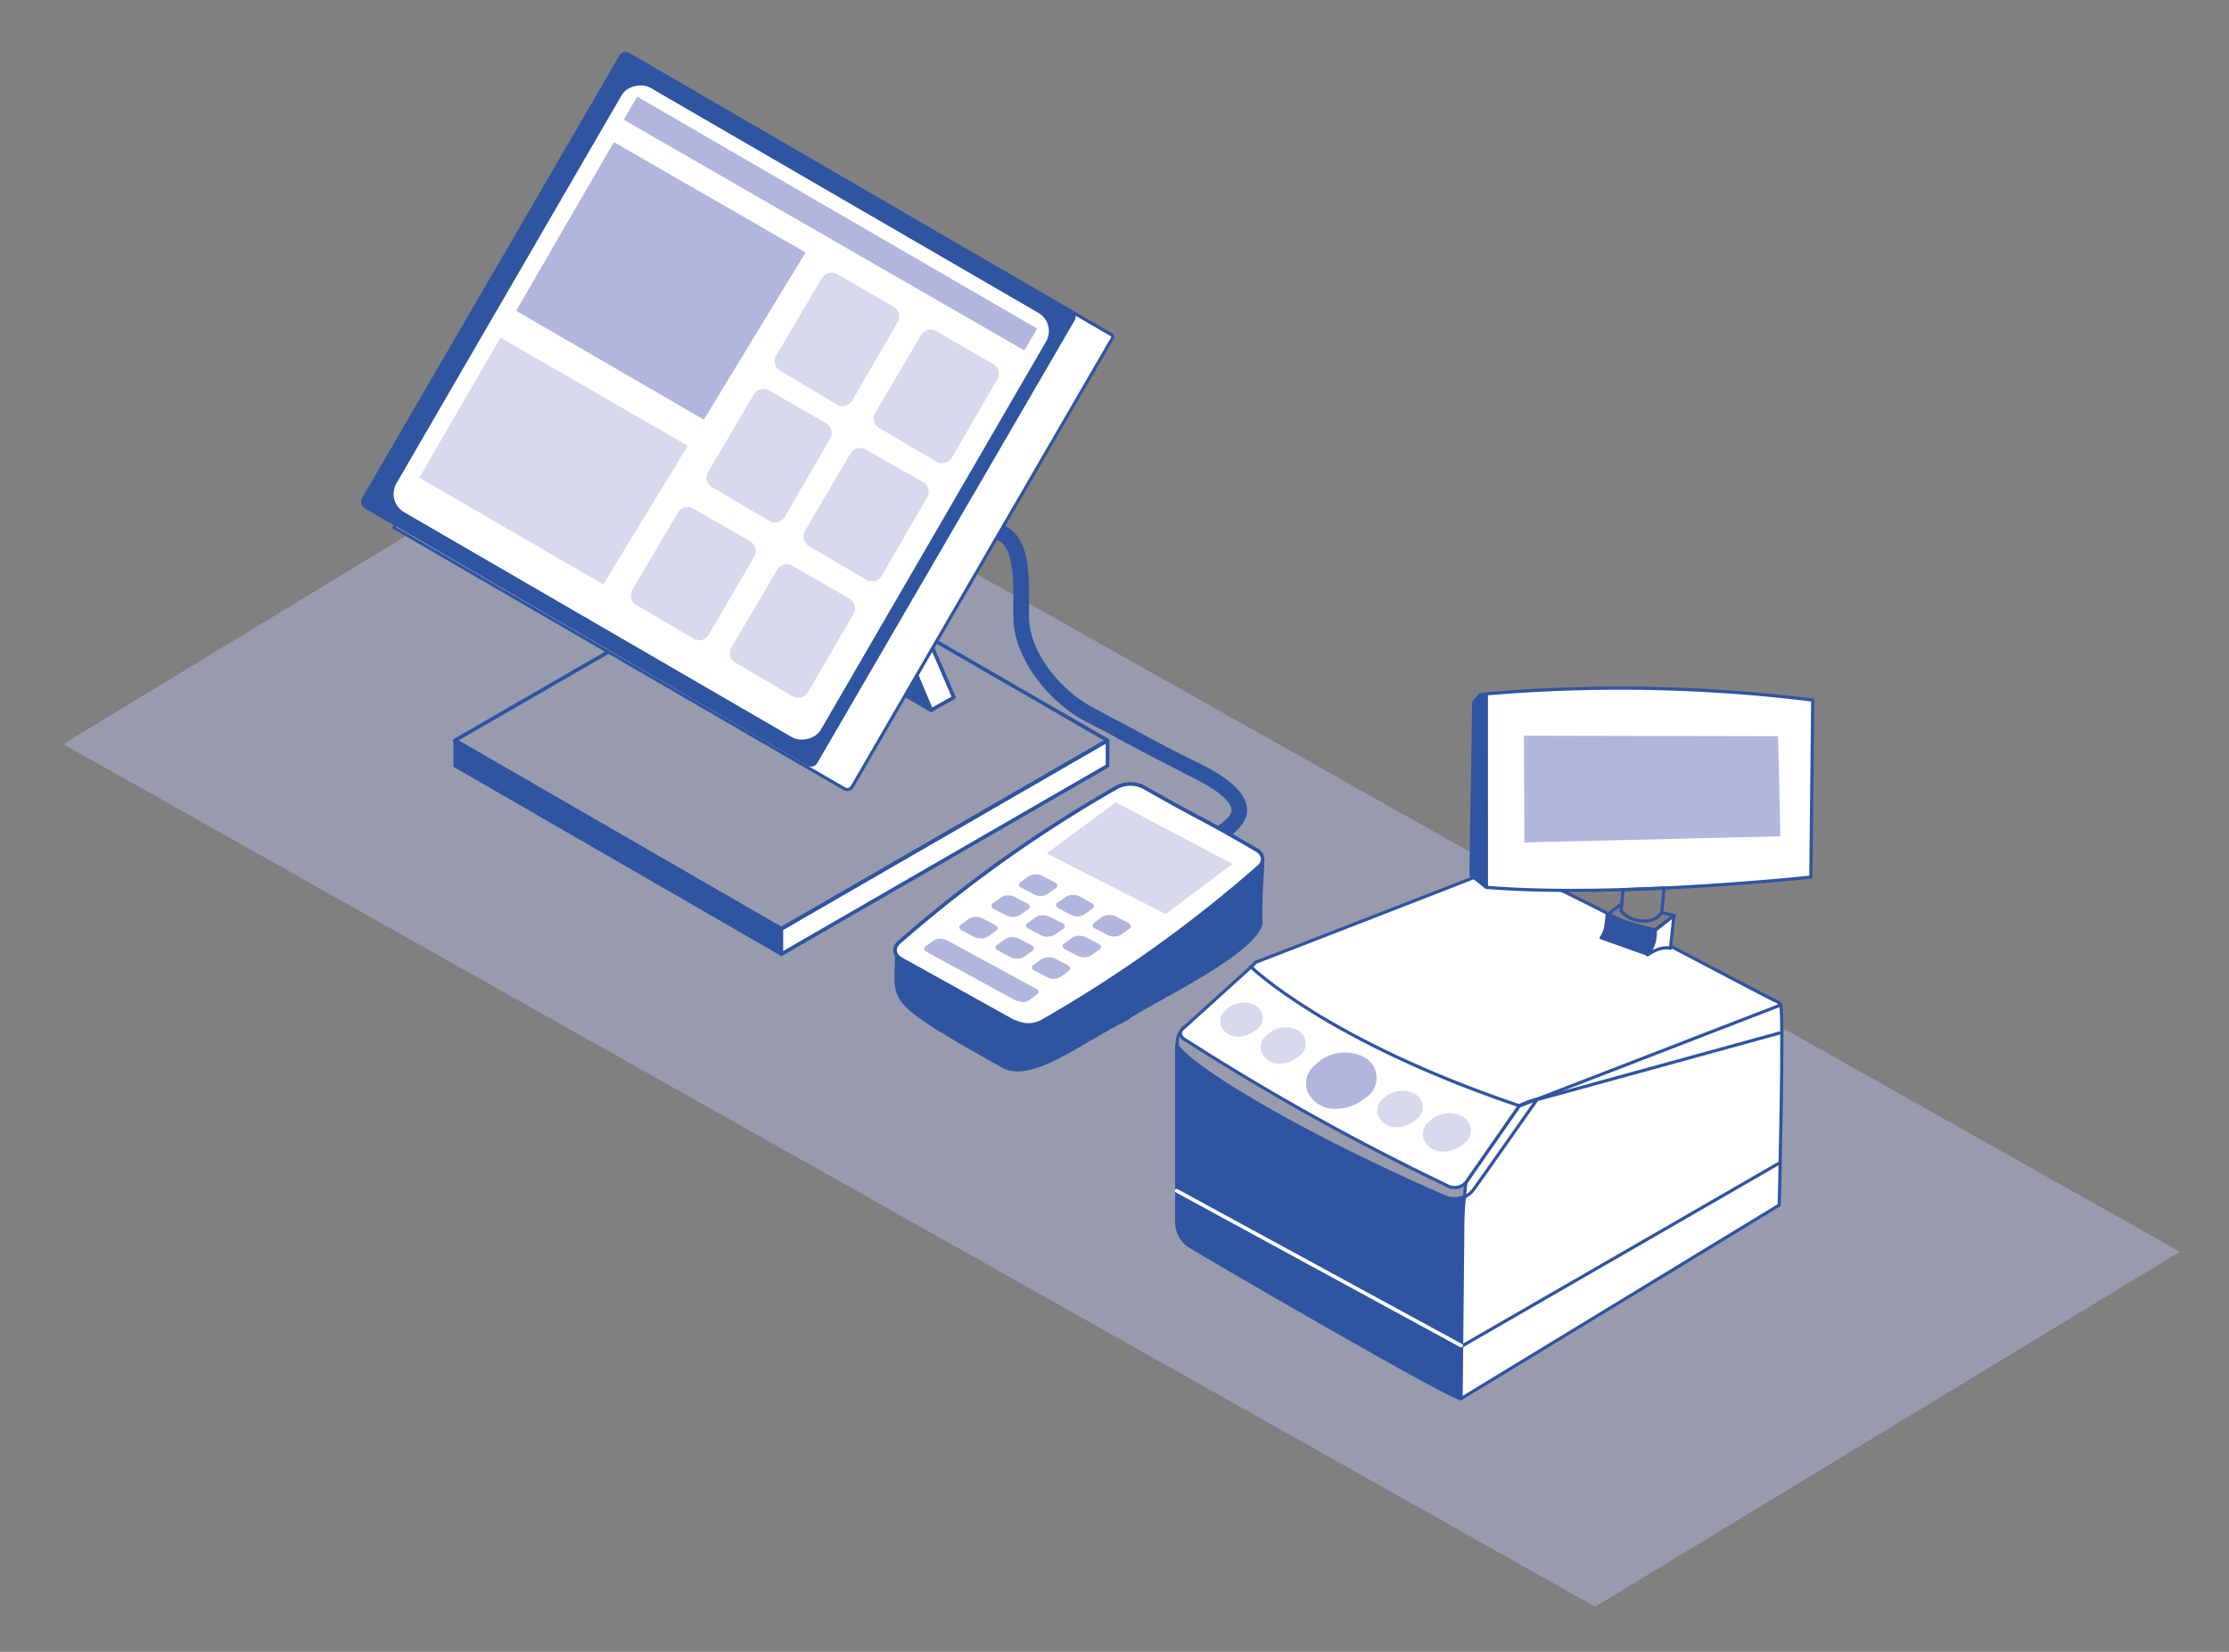 <?xml version="1.0" encoding="UTF-8"?> <svg xmlns="http://www.w3.org/2000/svg" id="Слой_2" data-name="Слой 2" viewBox="0 0 176.28 130.65"><rect x="0" y="0" width="176.28" height="130.65" fill="#808080" stroke="none"/><defs><style>.cls-1,.cls-7{fill:#b0b6dd;}.cls-1{opacity:0.5;}.cls-2,.cls-4{fill:#2f54a1;}.cls-3,.cls-6{fill:#fff;}.cls-3,.cls-4,.cls-5,.cls-6,.cls-8{stroke:#2f54a1;}.cls-3,.cls-4,.cls-5,.cls-6,.cls-8,.cls-9{stroke-linecap:round;stroke-linejoin:round;}.cls-3,.cls-5,.cls-9{stroke-width:0.29px;}.cls-4,.cls-6,.cls-8{stroke-width:0.25px;}.cls-5,.cls-8,.cls-9{fill:none;}.cls-9{stroke:#fff;}</style></defs><polygon class="cls-1" points="172.4 99 51.24 30.77 5 58.85 126.15 127.08 172.4 99"></polygon><path class="cls-2" d="M93.59,68.21,93,67.11l.79-.4c.93-.44,3.74-1.81,3.61-2.68-.16-1.12-2.61-2.31-3.65-2.81L93.37,61c-2-1-4-2.06-5.89-3.1L85.74,57c-2.61-1.4-5.46-4.68-5.6-8,0-.43,0-.92,0-1.42,0-1.76,0-3.94-1-4.74a2.6,2.6,0,0,0-2.23-.23l-.28-1.22a3.76,3.76,0,0,1,3.3.47c1.47,1.18,1.46,3.59,1.45,5.72,0,.49,0,1,0,1.37.12,2.84,2.63,5.69,4.93,6.94l1.75.94c1.91,1,3.88,2.11,5.85,3.08l.34.17c1.54.75,4.1,2,4.36,3.77s-2.49,3.11-4.31,4Z"></path><polygon class="cls-3" points="87.59 60.57 61.79 75.47 61.79 73.46 87.59 58.56 87.59 60.57"></polygon><polygon class="cls-4" points="35.98 60.57 61.79 75.47 61.79 73.46 35.98 58.56 35.98 60.57"></polygon><polygon class="cls-5" points="87.59 58.56 61.79 73.46 35.98 58.56 61.79 43.66 87.59 58.56"></polygon><polygon class="cls-4" points="73.65 56.2 63.97 50.61 59.08 36.74 65.91 37.24 73.65 56.2"></polygon><path class="cls-3" d="M67.17,36.33c.3.37,8.27,18.83,8.27,18.83l-1.79,1L65.91,37.73Z"></path><path class="cls-6" d="M38.82,13.32H80.24a.2.2,0,0,1,.2.2v41a.46.46,0,0,1-.46.46H38.82a0,0,0,0,1,0,0V13.32a0,0,0,0,1,0,0Z" transform="translate(25.18 -25.31) rotate(30.12)"></path><path class="cls-2" d="M70.79,75.2c3-3.49,18.28-14.63,19.69-12.93,7.7,4.9,6.81,3.93,8.55,4.74,1.53.71.73,1.27.81,5.68.49,2.46-9.57,7-10.66,8-3.69,1.78-7.58,5.1-10,3.72C69.58,79,70.79,79.43,70.79,75.2Z"></path><path class="cls-3" d="M71.08,74.55A104.86,104.86,0,0,1,88.34,62.26a2.35,2.35,0,0,1,1.91-.1l.23.11C95,64.86,94.55,64.42,99,67l.33.19c.6.34.71.94.23,1.36A104.65,104.65,0,0,1,82.33,80.84a2.3,2.3,0,0,1-2,0l-.1,0L71.53,76l-.21-.12C70.71,75.56,70.61,75,71.08,74.55Z"></path><polygon class="cls-1" points="82.78 67.5 83.06 67.65 92.19 72.29 97.19 68.54 97.47 68.33 88.24 63.45 82.78 67.5"></polygon><path class="cls-7" d="M88.1,74.07a1,1,0,0,1-.5-.12l-1-.52a.33.33,0,0,1-.2-.23.29.29,0,0,1,.15-.23l.59-.44a1.11,1.11,0,0,1,.6-.16,1.09,1.09,0,0,1,.5.11l1,.52c.12.07.2.15.2.24a.26.26,0,0,1-.14.23l-.6.43a1,1,0,0,1-.6.17Z"></path><path class="cls-7" d="M85.73,75.71a1.09,1.09,0,0,1-.5-.11l-1-.52c-.12-.07-.2-.16-.2-.24a.26.26,0,0,1,.14-.23l.6-.43a1,1,0,0,1,.6-.17,1.15,1.15,0,0,1,.5.11l1,.52a.36.36,0,0,1,.21.24.29.29,0,0,1-.15.23l-.6.43a1,1,0,0,1-.59.17Z"></path><path class="cls-7" d="M83.31,77.41a1,1,0,0,1-.5-.12l-1-.52a.31.31,0,0,1-.2-.24c0-.07,0-.15.14-.22l.6-.44a1.11,1.11,0,0,1,.6-.16,1.15,1.15,0,0,1,.5.11l1,.52a.35.35,0,0,1,.2.24.31.31,0,0,1-.15.23l-.59.43a1,1,0,0,1-.6.17Z"></path><path class="cls-7" d="M85.22,72.48a1.09,1.09,0,0,1-.5-.11l-1-.52c-.12-.07-.2-.16-.2-.24a.26.26,0,0,1,.14-.23l.6-.43a1,1,0,0,1,.6-.17,1.15,1.15,0,0,1,.5.11l.95.52a.36.36,0,0,1,.21.24.29.29,0,0,1-.15.23l-.59.43a1,1,0,0,1-.6.17Z"></path><path class="cls-7" d="M82.85,74.09a1.09,1.09,0,0,1-.5-.11l-1-.52a.36.36,0,0,1-.21-.24.29.29,0,0,1,.15-.23l.6-.43a1,1,0,0,1,.59-.17,1.09,1.09,0,0,1,.5.11L84,73a.36.36,0,0,1,.21.24.29.29,0,0,1-.15.23l-.6.43a1,1,0,0,1-.59.17Z"></path><path class="cls-7" d="M80.42,75.82a1.07,1.07,0,0,1-.49-.11l-1-.53a.33.33,0,0,1-.21-.23.29.29,0,0,1,.15-.23l.6-.43a1,1,0,0,1,.59-.17,1.09,1.09,0,0,1,.5.11l1,.52c.12.07.2.16.2.24a.26.26,0,0,1-.14.23l-.6.43a1,1,0,0,1-.6.17Z"></path><path class="cls-7" d="M82.29,70.86a1.09,1.09,0,0,1-.5-.12l-1-.52q-.19-.1-.21-.24a.33.33,0,0,1,.15-.23l.6-.43a1.07,1.07,0,0,1,.6-.17,1,1,0,0,1,.49.12l1,.52q.19.1.21.24a.33.33,0,0,1-.15.23l-.6.43a1.06,1.06,0,0,1-.59.17Z"></path><path class="cls-7" d="M80.1,72.52a1.12,1.12,0,0,1-.5-.11l-1-.52a.35.35,0,0,1-.2-.24.29.29,0,0,1,.15-.23l.59-.43a1,1,0,0,1,.6-.17,1,1,0,0,1,.5.12l1,.52a.31.31,0,0,1,.2.24c0,.07,0,.15-.14.22l-.6.44a1.11,1.11,0,0,1-.6.16Z"></path><path class="cls-7" d="M77.56,74.22a1.15,1.15,0,0,1-.5-.11l-1-.52a.35.35,0,0,1-.2-.24.33.33,0,0,1,.15-.23l.59-.43a1,1,0,0,1,.6-.17,1,1,0,0,1,.5.12l1,.52c.12.07.2.15.2.24s-.05.15-.14.23l-.6.43a1.11,1.11,0,0,1-.6.16Z"></path><path class="cls-7" d="M80.78,79.22a1.07,1.07,0,0,1-.49-.11l-7-3.82c-.12-.07-.2-.15-.2-.24s.05-.15.14-.23l.6-.43a1.12,1.12,0,0,1,1.1,0l7,3.81a.36.36,0,0,1,.21.24.29.29,0,0,1-.15.23l-.6.43a1,1,0,0,1-.6.17Z"></path><rect class="cls-4" x="36.23" y="11.82" width="41.62" height="41.62" rx="0.44" transform="matrix(0.86, 0.5, -0.5, 0.86, 24.07, -24.21)"></rect><rect class="cls-3" x="37.48" y="13.08" width="39.1" height="39.1" rx="1.81" transform="translate(113.88 -0.33) rotate(120.12)"></rect><polygon class="cls-7" points="82.02 25.99 50.39 7.64 49.33 9.47 81.02 27.72 82.02 25.99"></polygon><polygon class="cls-7" points="63.71 19.97 48.55 11.24 40.82 24.58 55.66 33.19 63.71 19.97"></polygon><polygon class="cls-1" points="39.58 26.7 33.16 37.78 47.71 46.22 54.39 35.26 39.58 26.7"></polygon><path class="cls-1" d="M57.85,51.2l3.61-6.13a.88.88,0,0,1,1.21-.32l4.5,2.59a.9.9,0,0,1,.33,1.22l-3.6,6.19a.89.89,0,0,1-1.22.32l-4.52-2.66A.88.88,0,0,1,57.85,51.2Z"></path><path class="cls-1" d="M50,46.67l3.61-6.13a.89.89,0,0,1,1.21-.32l4.51,2.59A.89.89,0,0,1,59.66,44l-3.6,6.19a.87.87,0,0,1-1.21.32l-4.53-2.66A.88.88,0,0,1,50,46.67Z"></path><path class="cls-1" d="M63.65,42l3.61-6.13a.89.89,0,0,1,1.21-.32L73,38.13a.88.88,0,0,1,.32,1.21l-3.59,6.2a.9.9,0,0,1-1.22.32L64,43.2A.89.89,0,0,1,63.65,42Z"></path><path class="cls-1" d="M56,37.33l3.61-6.13a.89.89,0,0,1,1.21-.32l4.51,2.59a.89.89,0,0,1,.32,1.22l-3.59,6.2a.89.89,0,0,1-1.22.31l-4.52-2.66A.87.87,0,0,1,56,37.33Z"></path><path class="cls-1" d="M69.22,32.64l3.62-6.13a.88.88,0,0,1,1.2-.32l4.51,2.6A.88.88,0,0,1,78.87,30l-3.59,6.2a.89.89,0,0,1-1.22.32l-4.52-2.66A.89.89,0,0,1,69.22,32.64Z"></path><path class="cls-1" d="M61.39,28.11,65,22a.89.89,0,0,1,1.21-.32l4.5,2.6A.89.89,0,0,1,71,25.47l-3.6,6.2a.87.87,0,0,1-1.21.32L61.7,29.33A.89.89,0,0,1,61.39,28.11Z"></path><path class="cls-6" d="M125.56,80.19c-2,2.7-5.43,7.3-5.43,7.3l-4.21,6.05c-1.57,15.79-.37,17.08-.37,17.08l25.16-15.31s.38-15.36.11-15.79C140.82,79.52,128.68,76,125.56,80.19Z"></path><path class="cls-6" d="M93.63,81.24c-.73.66.22,1.07.22,1.07a190.82,190.82,0,0,0,20.56,11.44,1.21,1.21,0,0,0,1.51-.21l4.21-6.05,20.69-8a.81.81,0,0,0-.42-.34c-.79-.31-18-9.59-19.62-9.92a5.74,5.74,0,0,0-3.5-.11c-2.27.91-18,7-18,7l-.21.24-5.6,5.07a1.68,1.68,0,0,0-.36,1.16"></path><path class="cls-8" d="M121.53,87s-4.09,5.84-5,7.09a1.92,1.92,0,0,1-.77.61"></path><line class="cls-8" x1="121.53" y1="86.98" x2="140.71" y2="81.71"></line><path class="cls-8" d="M98.91,76.45s5.94,5.84,21.22,11l.7-.3.7-.21"></path><path class="cls-4" d="M115.55,110.62l.16-15.94a2,2,0,0,1-1.53-.06c-12.16-5.3-20.45-10.55-21.12-12V96.67a2.31,2.31,0,0,0,.83,1.76c.82.57,21.12,12.36,21.66,12.19"></path><path class="cls-7" d="M107.76,83.55a3.32,3.32,0,0,0-3.78.71,1.81,1.81,0,0,0-.54,2.15,2.35,2.35,0,0,0,1.89,1.28,3.64,3.64,0,0,0,2.62-.84A1.86,1.86,0,0,0,107.76,83.55Z"></path><path class="cls-1" d="M102.56,81.45a2.12,2.12,0,0,0-2.42.46,1.14,1.14,0,0,0-.34,1.38,1.5,1.5,0,0,0,1.2.83,2.39,2.39,0,0,0,1.69-.55A1.2,1.2,0,0,0,102.56,81.45Z"></path><path class="cls-1" d="M99.19,79.48a2,2,0,0,0-2.28.43,1.1,1.1,0,0,0-.32,1.3,1.44,1.44,0,0,0,1.14.77,2.22,2.22,0,0,0,1.58-.51A1.12,1.12,0,0,0,99.19,79.48Z"></path><path class="cls-1" d="M111.8,86.47a2.13,2.13,0,0,0-2.43.45,1.16,1.16,0,0,0-.34,1.39,1.5,1.5,0,0,0,1.21.83,2.36,2.36,0,0,0,1.69-.55A1.19,1.19,0,0,0,111.8,86.47Z"></path><path class="cls-1" d="M115.57,88.25a2.26,2.26,0,0,0-2.57.48,1.22,1.22,0,0,0-.36,1.47,1.58,1.58,0,0,0,1.28.87,2.45,2.45,0,0,0,1.78-.57A1.27,1.27,0,0,0,115.57,88.25Z"></path><path class="cls-6" d="M117.53,54.88a123.68,123.68,0,0,1,25.83.49l-.15,14s-15.37,1.66-25.67.81Z"></path><line class="cls-6" x1="127.11" y1="72.34" x2="128.26" y2="71.47"></line><line class="cls-6" x1="132.38" y1="72.42" x2="130.9" y2="73.53"></line><path class="cls-4" d="M130.9,73.53l-.08.8s-.11,1-.53,1.14l-3.66-1.3a2.35,2.35,0,0,0,.37-.89l.11-.94a17,17,0,0,0,3.79,1.19"></path><polygon class="cls-4" points="117.53 54.88 117.07 54.93 116.55 55.53 116.33 69.22 117.54 70.18 117.53 54.88"></polygon><path class="cls-6" d="M132.38,72.42,132.11,75s-.67-.25-1.82.52a2.72,2.72,0,0,0,.61-1.94Z"></path><path class="cls-8" d="M131.42,72.18a1.56,1.56,0,0,1-1.4.66,2.36,2.36,0,0,1-1.82-.78l.17-1.7,3.23-.12-.18,1.94,1,.24"></path><polygon class="cls-7" points="120.52 58.19 140.62 58.23 140.8 66.14 120.56 66.63 120.52 58.19"></polygon><line class="cls-8" x1="115.55" y1="106.5" x2="140.71" y2="91.99"></line><line class="cls-9" x1="93.06" y1="94.18" x2="115.55" y2="106.42"></line></svg> 